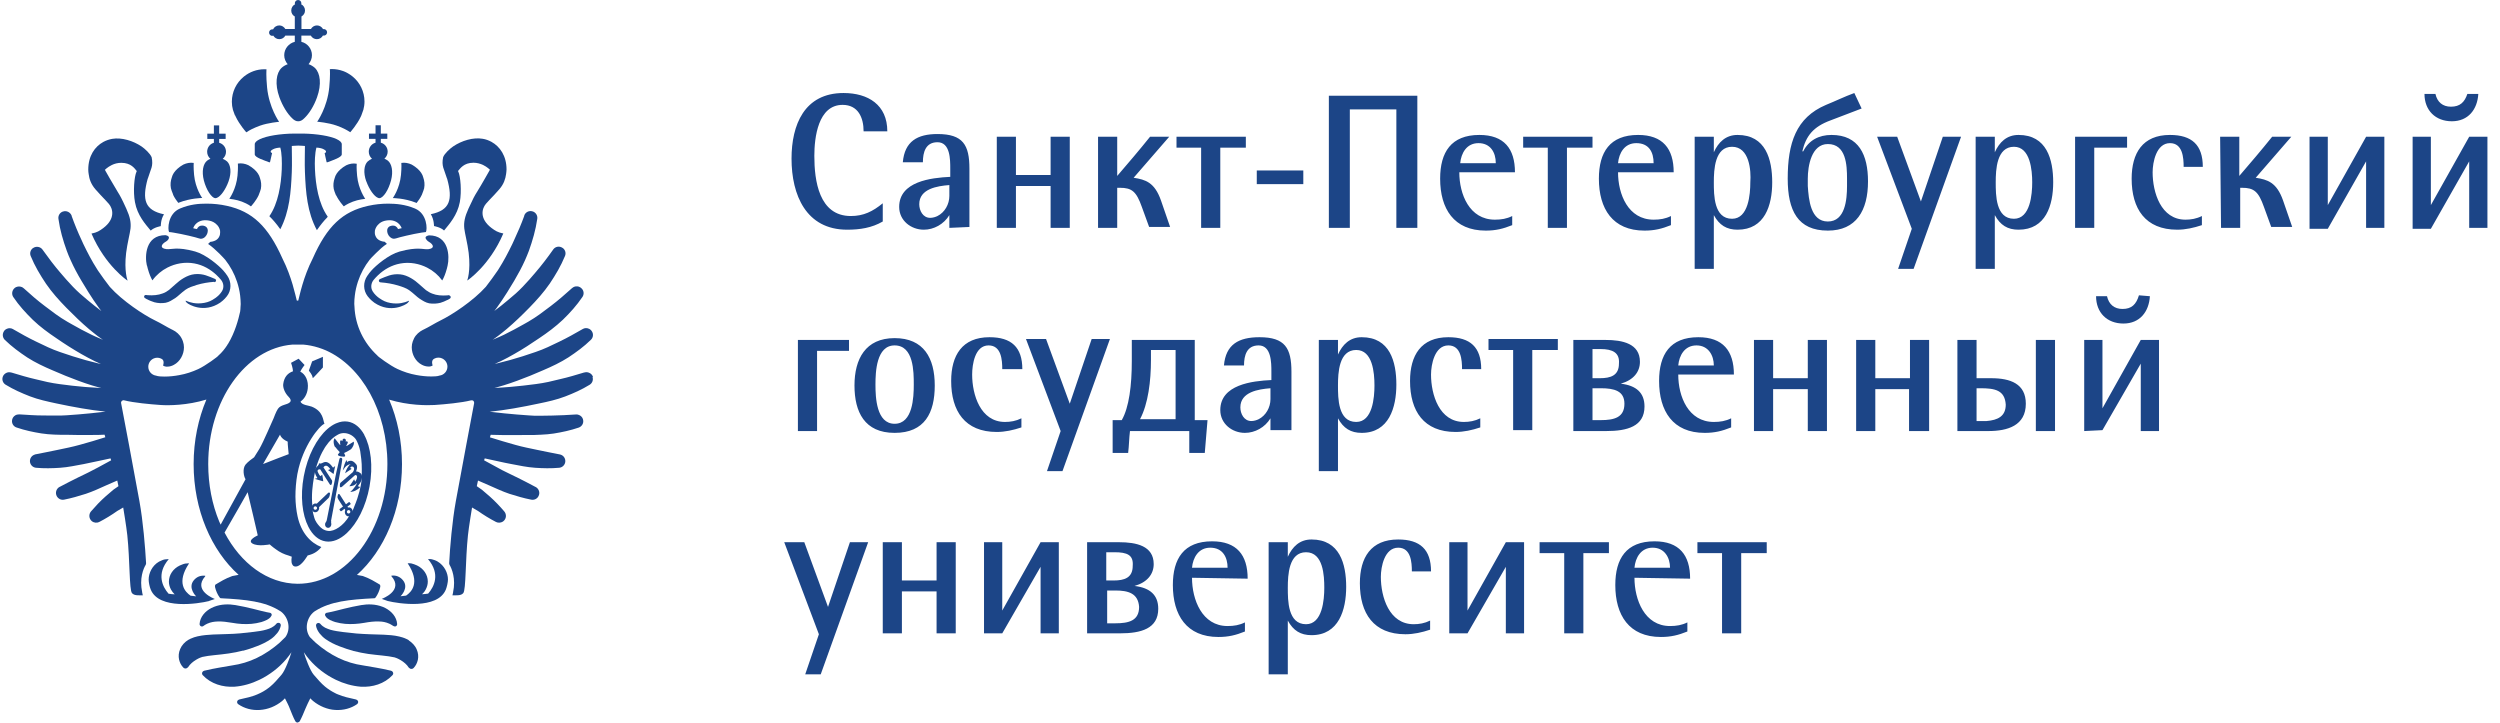 <?xml version="1.0" encoding="UTF-8"?> <svg xmlns="http://www.w3.org/2000/svg" width="173" height="50" viewBox="0 0 173 50" fill="none"><path d="M59.761 9.086C59.761 8.14 59.382 7.257 58.309 7.257C56.605 7.257 56.352 9.527 56.352 10.788C56.352 12.49 56.667 14.949 58.877 14.949C59.761 14.949 60.392 14.634 61.087 14.067V15.328C60.329 15.769 59.508 15.895 58.624 15.895C55.784 15.895 54.774 13.499 54.774 10.977C54.774 8.644 55.657 6.437 58.372 6.437C60.077 6.437 61.402 7.257 61.402 9.086H59.761ZM65.695 15.769V14.886C65.316 15.517 64.622 15.895 63.927 15.895C63.044 15.895 62.223 15.265 62.223 14.319C62.223 12.553 64.432 12.301 65.758 12.238V11.671C65.758 11.04 65.758 9.842 64.874 9.842C64.054 9.842 63.864 10.536 63.864 11.229H62.475C62.602 9.779 63.486 9.275 64.874 9.275C66.642 9.275 67.084 10.031 67.084 11.671V15.706L65.695 15.769ZM65.695 12.806C64.874 12.869 63.612 13.058 63.612 14.13C63.612 14.571 63.864 15.075 64.369 15.075C64.558 15.075 64.748 15.012 64.874 14.949C65.379 14.697 65.695 14.13 65.695 13.562V12.806ZM72.702 15.769V12.869H70.303V15.769H68.978V9.464H70.303V12.112H72.702V9.464H74.028V15.769H72.702ZM75.985 9.464H77.311V12.175C78.068 11.292 78.826 10.41 79.583 9.464H80.909L78.447 12.301C79.268 12.427 79.899 12.616 80.341 13.877L80.972 15.706H79.52L79.015 14.319C78.636 13.247 78.321 12.995 77.5 12.995H77.311V15.769H75.985V9.464ZM84.444 10.22V15.769H83.118V10.22H81.414V9.464H86.212V10.22H84.444ZM86.969 11.797H90.189V12.742H86.969V11.797ZM96.628 15.769V7.572H93.408V15.769H91.957V6.627H98.08V15.769H96.628ZM100.984 11.923C100.984 13.436 101.678 15.201 103.446 15.201C103.888 15.201 104.267 15.139 104.645 14.949V15.58C104.014 15.832 103.509 15.958 102.815 15.958C100.605 15.958 99.658 14.445 99.658 12.364C99.658 10.536 100.416 9.338 102.373 9.338C104.077 9.338 104.835 10.284 104.835 11.923H100.984ZM102.31 9.905C101.489 9.905 101.11 10.599 101.047 11.292H103.509C103.509 10.536 103.13 9.905 102.31 9.905ZM108.433 10.22V15.769H107.107V10.22H105.403V9.464H110.201V10.22H108.433ZM111.968 11.923C111.968 13.436 112.663 15.201 114.43 15.201C114.872 15.201 115.251 15.139 115.63 14.949V15.58C114.999 15.832 114.493 15.958 113.799 15.958C111.59 15.958 110.643 14.445 110.643 12.364C110.643 10.536 111.4 9.338 113.357 9.338C115.062 9.338 115.819 10.284 115.819 11.923H111.968ZM113.231 9.905C112.41 9.905 112.031 10.599 111.968 11.292H114.43C114.43 10.536 114.115 9.905 113.231 9.905ZM120.238 15.895C119.481 15.895 118.976 15.58 118.597 14.886V18.606H117.271V9.464H118.597V10.536C118.912 9.842 119.418 9.338 120.238 9.338C122.195 9.338 122.637 11.04 122.637 12.616C122.637 14.193 122.132 15.895 120.238 15.895ZM119.859 10.157C118.66 10.157 118.597 11.734 118.597 12.616C118.597 13.499 118.597 15.139 119.859 15.139C120.996 15.139 121.122 13.436 121.122 12.616C121.185 11.797 121.059 10.157 119.859 10.157ZM128.824 7.509L126.677 8.329C125.478 8.77 124.973 9.401 124.72 10.473H124.783C125.162 9.716 125.857 9.338 126.741 9.338C128.634 9.338 129.266 10.725 129.266 12.553C129.266 14.571 128.445 15.958 126.488 15.958C124.405 15.958 123.71 14.571 123.71 12.364C123.71 9.905 124.279 8.14 126.362 7.257C126.993 7.005 127.624 6.69 128.319 6.437L128.824 7.509ZM126.488 15.328C127.688 15.328 127.814 13.814 127.814 12.869V12.364C127.814 11.418 127.751 9.968 126.488 9.968C125.352 9.968 125.099 11.482 125.099 12.364V12.869C125.162 13.814 125.289 15.328 126.488 15.328ZM132.422 18.606H131.349L132.296 15.832L129.897 9.464H131.286L132.927 13.941L134.442 9.464H135.705L132.422 18.606ZM139.682 15.895C138.924 15.895 138.419 15.58 138.041 14.886V18.606H136.715V9.464H138.041V10.536C138.356 9.842 138.861 9.338 139.682 9.338C141.639 9.338 142.081 11.04 142.081 12.616C142.081 14.193 141.576 15.895 139.682 15.895ZM139.366 10.157C138.167 10.157 138.104 11.734 138.104 12.616C138.104 13.499 138.104 15.139 139.366 15.139C140.503 15.139 140.629 13.436 140.629 12.616C140.629 11.797 140.503 10.157 139.366 10.157ZM147.194 9.464V10.22H144.922V15.769H143.596V9.464H147.194ZM151.108 11.545C151.108 10.914 151.045 9.905 150.161 9.905C149.214 9.905 148.962 11.229 148.962 11.923C148.962 13.31 149.53 15.201 151.235 15.201C151.613 15.201 151.992 15.139 152.371 14.949V15.58C151.803 15.769 151.235 15.895 150.666 15.895C148.457 15.895 147.51 14.445 147.51 12.364C147.51 10.599 148.267 9.338 150.161 9.338C151.676 9.338 152.434 10.031 152.434 11.545H151.108ZM153.633 9.464H154.959V12.175C155.717 11.292 156.474 10.41 157.232 9.464H158.557L156.095 12.301C156.916 12.427 157.547 12.616 157.989 13.877L158.621 15.706H157.169L156.664 14.319C156.285 13.247 155.969 12.995 155.148 12.995H155.022V15.769H153.696L153.633 9.464ZM159.82 15.769V9.464H161.083V14.193L163.734 9.464H164.997V15.769H163.734V11.166L161.083 15.832H159.82M166.954 9.464H168.216V14.193L170.868 9.464H172.13V15.769H170.868V11.166L168.216 15.832H166.954V9.464ZM171.499 6.5C171.436 7.572 170.804 8.392 169.668 8.392C168.532 8.392 167.774 7.635 167.774 6.5H168.532C168.658 7.068 169.037 7.383 169.605 7.383C170.236 7.383 170.552 7.068 170.741 6.5H171.499ZM58.751 23.524V24.281H56.541V29.829H55.215V23.524H58.751ZM61.907 29.955C59.824 29.955 59.13 28.505 59.13 26.677C59.13 24.848 59.887 23.398 61.907 23.398C63.927 23.398 64.685 24.785 64.685 26.677C64.685 28.568 63.991 29.955 61.907 29.955ZM61.907 23.902C60.645 23.902 60.582 25.731 60.582 26.614C60.582 27.496 60.645 29.325 61.907 29.325C63.17 29.325 63.233 27.496 63.233 26.614C63.233 25.731 63.233 23.902 61.907 23.902ZM69.356 25.542C69.356 24.911 69.293 23.902 68.409 23.902C67.463 23.902 67.273 25.227 67.273 25.92C67.273 27.307 67.841 29.199 69.546 29.199C69.925 29.199 70.303 29.136 70.682 28.947V29.577C70.114 29.766 69.546 29.892 68.978 29.892C66.768 29.892 65.821 28.442 65.821 26.362C65.821 24.596 66.579 23.335 68.473 23.335C69.988 23.335 70.745 24.029 70.745 25.542H69.356ZM73.523 32.604H72.45L73.397 29.829L70.998 23.461H72.387L74.028 27.938L75.543 23.461H76.806L73.523 32.604ZM78.194 29.829C78.131 30.334 78.131 30.838 78.068 31.343H76.995V29.073H77.626C78.131 28.19 78.321 26.677 78.321 24.974V23.524H82.677V29.073H83.56L83.371 31.343H82.298V29.829H78.194ZM79.646 24.218V24.911C79.646 26.362 79.457 27.938 78.889 29.01H81.351V24.218H79.646ZM87.916 29.829V28.947C87.537 29.577 86.843 29.955 86.149 29.955C85.265 29.955 84.444 29.325 84.444 28.379C84.444 26.614 86.654 26.362 87.98 26.299V25.731C87.98 25.101 87.98 23.902 87.096 23.902C86.275 23.902 86.086 24.596 86.086 25.29H84.697C84.823 23.84 85.707 23.335 87.159 23.335C88.926 23.335 89.368 24.092 89.368 25.731V29.766H87.916V29.829ZM87.916 26.866C87.096 26.929 85.833 27.118 85.833 28.19C85.833 28.631 86.086 29.136 86.591 29.136C86.78 29.136 86.969 29.073 87.096 29.01C87.601 28.757 87.916 28.19 87.916 27.623V26.866ZM94.229 29.955C93.472 29.955 92.967 29.64 92.588 28.947V32.604H91.262V23.524H92.588V24.533C92.903 23.84 93.408 23.335 94.229 23.335C96.186 23.335 96.628 25.038 96.628 26.614C96.628 28.19 96.123 29.955 94.229 29.955ZM93.85 24.218C92.651 24.218 92.588 25.794 92.588 26.677C92.588 27.559 92.588 29.199 93.85 29.199C94.987 29.199 95.113 27.496 95.113 26.677C95.113 25.794 94.987 24.218 93.85 24.218ZM101.173 25.542C101.173 24.911 101.11 23.902 100.226 23.902C99.279 23.902 99.027 25.227 99.027 25.92C99.027 27.307 99.595 29.199 101.3 29.199C101.678 29.199 102.057 29.136 102.436 28.947V29.577C101.868 29.766 101.3 29.892 100.731 29.892C98.522 29.892 97.575 28.442 97.575 26.362C97.575 24.596 98.332 23.335 100.226 23.335C101.741 23.335 102.499 24.029 102.499 25.542H101.173ZM106.034 24.218V29.766H104.709V24.218H103.004V23.461H107.802V24.218H106.034ZM111.148 29.829H108.875V23.524H111.085C112.284 23.524 113.483 23.776 113.483 25.038C113.483 25.731 113.042 26.299 112.158 26.551C113.231 26.677 113.799 27.181 113.799 28.127C113.799 29.514 112.6 29.829 111.148 29.829ZM110.769 24.155H110.201V26.172H110.706C111.463 26.172 112.031 25.983 112.031 25.163C112.095 24.407 111.59 24.155 110.769 24.155ZM110.769 26.866H110.201V29.073H110.769C111.716 29.073 112.41 28.884 112.41 27.938C112.41 27.055 111.716 26.866 110.769 26.866ZM116.135 25.92C116.135 27.433 116.829 29.199 118.597 29.199C119.039 29.199 119.418 29.136 119.796 28.947V29.577C119.165 29.829 118.66 29.955 117.966 29.955C115.756 29.955 114.809 28.442 114.809 26.362C114.809 24.533 115.567 23.335 117.524 23.335C119.228 23.335 119.986 24.281 119.986 25.92H116.135ZM117.397 23.902C116.577 23.902 116.198 24.596 116.135 25.29H118.597C118.597 24.596 118.218 23.902 117.397 23.902ZM125.099 29.829V26.929H122.7V29.829H121.374V23.524H122.7V26.172H125.099V23.524H126.425V29.829H125.099ZM132.106 29.829V26.929H129.771V29.829H128.445V23.524H129.771V26.172H132.17V23.524H133.495V29.829H132.106ZM136.778 23.524V26.172H137.788C139.114 26.172 140.187 26.551 140.187 27.938C140.187 29.451 138.924 29.829 137.599 29.829H135.452V23.524H136.778ZM137.031 26.866H136.778V29.136H137.472C138.23 29.073 138.798 28.82 138.798 28.001C138.735 26.992 138.041 26.866 137.031 26.866ZM140.881 23.524H142.207V29.829H140.881V23.524ZM144.227 29.829V23.524H145.49V28.253L148.141 23.524H149.404V29.829H148.141V25.163L145.49 29.766L144.227 29.829ZM148.773 20.498C148.709 21.57 148.078 22.389 146.942 22.389C145.805 22.389 145.048 21.633 145.048 20.498H145.805C145.932 21.065 146.311 21.38 146.879 21.38C147.51 21.38 147.826 21.065 148.015 20.435L148.773 20.498ZM56.794 46.664H55.721L56.667 43.89L54.269 37.521H55.657L57.299 41.998L58.814 37.521H60.077L56.794 46.664ZM64.811 43.827V40.926H62.412V43.827H61.087V37.521H62.412V40.17H64.811V37.521H66.137V43.827H64.811ZM68.094 43.827V37.521H69.356V42.25L72.008 37.521H73.27V43.827H72.008V39.224L69.356 43.827H68.094ZM77.5 43.827H75.228V37.521H77.437C78.636 37.521 79.836 37.774 79.836 39.035C79.836 39.728 79.394 40.296 78.51 40.548C79.583 40.674 80.151 41.178 80.151 42.124C80.151 43.511 78.952 43.827 77.5 43.827ZM77.121 38.215H76.553V40.17H77.058C77.816 40.17 78.384 39.981 78.384 39.161C78.447 38.404 78.005 38.215 77.121 38.215ZM77.184 40.863H76.616V43.133H77.184C78.131 43.133 78.826 42.944 78.826 41.998C78.763 41.052 78.068 40.863 77.184 40.863ZM82.487 39.981C82.487 41.494 83.181 43.322 84.949 43.322C85.391 43.322 85.77 43.259 86.149 43.07V43.7C85.517 43.953 85.012 44.079 84.318 44.079C82.109 44.079 81.162 42.566 81.162 40.485C81.162 38.657 81.919 37.459 83.876 37.459C85.581 37.459 86.338 38.404 86.338 40.044L82.487 39.981ZM83.75 37.9C82.929 37.9 82.55 38.593 82.487 39.287H84.949C84.949 38.593 84.634 37.9 83.75 37.9ZM90.757 43.953C89.999 43.953 89.495 43.637 89.116 42.944V46.664H87.79V37.521H89.116V38.53C89.431 37.837 89.936 37.332 90.757 37.332C92.714 37.332 93.156 39.035 93.156 40.611C93.156 42.187 92.651 43.953 90.757 43.953ZM90.378 38.215C89.179 38.215 89.116 39.791 89.116 40.674C89.116 41.557 89.116 43.196 90.378 43.196C91.515 43.196 91.641 41.494 91.641 40.674C91.641 39.854 91.578 38.215 90.378 38.215ZM97.701 39.539C97.701 38.909 97.638 37.9 96.754 37.9C95.807 37.9 95.555 39.224 95.555 39.917C95.555 41.304 96.123 43.196 97.827 43.196C98.206 43.196 98.585 43.133 98.964 42.944V43.574C98.396 43.764 97.828 43.89 97.259 43.89C95.05 43.89 94.103 42.44 94.103 40.359C94.103 38.593 94.861 37.332 96.754 37.332C98.269 37.332 99.027 38.026 99.027 39.539H97.701ZM100.289 43.827V37.521H101.552V42.25L104.204 37.521H105.466V43.827H104.204V39.224L101.552 43.827H100.289ZM109.569 38.278V43.827H108.244V38.278H106.539V37.521H111.337V38.278H109.569ZM113.105 39.981C113.105 41.494 113.799 43.322 115.567 43.322C116.009 43.322 116.387 43.259 116.766 43.07V43.7C116.135 43.953 115.63 44.079 114.936 44.079C112.726 44.079 111.779 42.566 111.779 40.485C111.779 38.657 112.537 37.459 114.493 37.459C116.198 37.459 116.956 38.404 116.956 40.044L113.105 39.981ZM114.367 37.9C113.547 37.9 113.168 38.593 113.105 39.287H115.567C115.567 38.593 115.188 37.9 114.367 37.9ZM120.491 38.278V43.827H119.165V38.278H117.461V37.521H122.258V38.278H120.491Z" fill="#1C4587"></path><path d="M16.272 7.982C16.284 8.02 16.303 8.052 16.316 8.083C16.575 8.632 17.042 9.155 17.042 9.155C17.042 9.155 17.042 9.155 17.048 9.155C17.048 9.155 17.118 9.105 17.25 9.029C17.294 9.004 17.351 8.972 17.414 8.941C17.566 8.865 17.755 8.783 17.995 8.695C18.563 8.493 19.314 8.43 19.314 8.43C19.314 8.43 18.614 7.453 18.481 6.04C18.405 5.24 18.437 4.823 18.443 4.798C18.393 4.798 18.349 4.792 18.298 4.792C17.762 4.792 17.276 4.981 16.89 5.29C16.878 5.296 16.871 5.303 16.859 5.315C16.36 5.725 16.044 6.349 16.044 7.043C16.044 7.238 16.07 7.421 16.12 7.604C16.158 7.717 16.209 7.862 16.259 7.989L16.272 7.982Z" fill="#1C4587"></path><path d="M29.812 14.823C30.04 15.189 30.033 15.643 30.033 15.643C30.033 15.643 30.5 15.725 30.728 15.952C30.728 15.952 30.766 15.914 30.766 15.908C31.075 15.523 31.649 14.899 31.82 13.985C31.953 13.241 31.87 12.2 31.713 11.872C31.713 11.86 31.7 11.841 31.694 11.835C31.845 11.664 32.091 11.261 32.767 11.261C33.019 11.261 33.24 11.33 33.423 11.412C33.72 11.557 33.903 11.746 33.903 11.746C33.903 11.746 33.316 12.793 33.007 13.285C32.849 13.537 32.735 13.739 32.42 14.432C32.155 15.012 32.085 15.397 32.129 15.813C32.167 16.16 32.35 16.828 32.432 17.497C32.584 18.783 32.331 19.407 32.331 19.407C32.331 19.407 32.338 19.407 32.344 19.394V19.407C32.344 19.407 33.872 18.398 34.831 16.154C34.831 16.154 34.825 16.154 34.819 16.154C34.642 16.122 34.497 16.072 34.37 16.009C34.244 15.945 34.13 15.864 34.011 15.775C33.158 15.126 33.348 14.432 33.626 14.104C33.708 14.01 33.783 13.921 33.872 13.833C34.086 13.606 34.32 13.373 34.56 13.089C34.869 12.73 34.976 12.37 35.02 12.055C35.033 11.948 35.052 11.835 35.052 11.727C35.052 10.782 34.591 10.139 34.011 9.817C33.815 9.71 33.606 9.634 33.398 9.603C32.742 9.489 31.946 9.735 31.359 10.132C31.138 10.284 30.766 10.618 30.665 10.876C30.538 11.513 30.728 11.677 30.924 12.333C30.924 12.345 30.936 12.358 30.942 12.37C31.346 13.833 31.138 14.546 29.812 14.823Z" fill="#1C4587"></path><path d="M23.266 13.518C23.437 13.884 23.752 14.237 23.752 14.237L23.796 14.281C23.796 14.281 23.967 14.13 24.421 13.953C24.794 13.808 25.274 13.758 25.274 13.758C25.274 13.758 24.8 13.102 24.712 12.162C24.661 11.614 24.68 11.33 24.686 11.33C24.686 11.33 24.68 11.33 24.674 11.33C24.434 11.286 24.188 11.33 23.96 11.437C23.803 11.526 23.664 11.62 23.55 11.727C23.348 11.91 23.209 12.112 23.159 12.326C23.077 12.56 23.045 12.812 23.096 13.077C23.096 13.102 23.184 13.373 23.253 13.524L23.266 13.518Z" fill="#1C4587"></path><path d="M25.349 12.547C25.552 13.115 25.893 13.588 26.151 13.688C26.189 13.707 26.227 13.714 26.265 13.714C26.537 13.682 26.89 13.14 27.061 12.478C27.224 11.86 27.111 11.336 26.84 11.116C26.776 11.072 26.707 11.028 26.637 10.996C26.625 10.996 26.612 10.99 26.599 10.983C26.732 10.864 26.827 10.693 26.827 10.498C26.827 10.195 26.631 9.949 26.353 9.874V9.609H26.802V9.243H26.353V8.669H25.987V9.243H25.533V9.609H25.987V9.874C25.716 9.949 25.52 10.195 25.52 10.498C25.52 10.687 25.602 10.864 25.741 10.983C25.634 11.034 25.533 11.097 25.444 11.173C25.192 11.412 25.129 11.942 25.343 12.547H25.349Z" fill="#1C4587"></path><path d="M27.186 13.707C27.186 13.707 27.988 13.707 28.79 14.029C28.802 14.029 28.815 14.041 28.828 14.048C28.935 13.909 29.093 13.695 29.194 13.474C29.263 13.323 29.345 13.052 29.352 13.026C29.402 12.761 29.371 12.509 29.288 12.276C29.238 12.062 29.099 11.86 28.897 11.677C28.783 11.576 28.645 11.475 28.487 11.387C28.259 11.28 28.013 11.236 27.773 11.274C27.773 11.274 27.799 11.563 27.748 12.106C27.66 13.052 27.186 13.701 27.186 13.701C27.186 13.701 27.193 13.701 27.199 13.701L27.186 13.707Z" fill="#1C4587"></path><path d="M21.966 8.424C21.966 8.424 22.717 8.487 23.285 8.688C23.525 8.77 23.721 8.859 23.866 8.934C23.929 8.966 23.979 8.997 24.03 9.023C24.169 9.098 24.232 9.149 24.232 9.149H24.238C24.238 9.149 24.712 8.619 24.964 8.077C24.977 8.045 24.996 8.014 25.009 7.976C25.059 7.85 25.11 7.705 25.147 7.591C25.192 7.415 25.223 7.226 25.223 7.03C25.223 6.337 24.907 5.712 24.409 5.303C24.402 5.296 24.39 5.29 24.377 5.277C23.992 4.968 23.5 4.779 22.969 4.779C22.919 4.779 22.875 4.779 22.824 4.786C22.831 4.811 22.862 5.227 22.786 6.028C22.654 7.44 21.953 8.417 21.953 8.417L21.966 8.424Z" fill="#1C4587"></path><path d="M22.465 10.592C22.465 10.592 22.553 11.034 22.604 11.229H22.66C22.995 11.097 23.651 10.895 23.651 10.681V9.981C23.651 9.855 23.525 9.735 23.298 9.628C22.837 9.413 21.966 9.262 20.975 9.243H20.4C19.378 9.249 18.462 9.407 17.989 9.628C17.762 9.735 17.629 9.855 17.629 9.981V10.681C17.629 10.901 18.292 11.097 18.626 11.229H18.683C18.734 11.034 18.828 10.592 18.828 10.592C18.828 10.592 18.759 10.561 18.74 10.536C18.702 10.447 18.772 10.397 18.898 10.328C19.024 10.258 19.226 10.22 19.397 10.214C19.504 10.599 19.517 11.204 19.498 11.721C19.453 12.761 19.258 14.073 18.639 14.962C18.873 15.189 19.131 15.485 19.397 15.864C20.034 14.634 20.135 13.291 20.192 11.91C20.217 11.299 20.192 10.586 20.192 10.101C20.249 10.101 20.451 10.075 20.646 10.075C20.842 10.075 21.038 10.101 21.101 10.101C21.101 10.586 21.076 11.299 21.101 11.91C21.158 13.316 21.259 14.684 21.928 15.927C22.174 15.573 22.408 15.283 22.635 15.056C22.654 15.037 22.667 15.012 22.679 14.993C22.042 14.104 21.84 12.774 21.795 11.721C21.77 11.204 21.789 10.599 21.896 10.214C22.067 10.22 22.275 10.258 22.395 10.328C22.521 10.397 22.591 10.447 22.553 10.536C22.541 10.567 22.465 10.592 22.465 10.592Z" fill="#1C4587"></path><path d="M31.101 20.428C31.101 20.428 31.101 20.428 31.094 20.428C31.082 20.428 31.075 20.428 31.063 20.428H31.044C31.006 20.428 30.974 20.435 30.936 20.441C30.57 20.466 30.217 20.441 29.92 20.321C29.756 20.265 29.611 20.17 29.472 20.075C29.44 20.05 29.068 19.722 28.998 19.659C28.727 19.407 28.216 19.035 27.692 18.985C27.098 18.928 26.719 19.142 26.29 19.312C26.252 19.331 26.221 19.369 26.214 19.413C26.214 19.464 26.24 19.508 26.284 19.527C26.297 19.533 26.315 19.539 26.334 19.539C26.757 19.571 27.161 19.64 27.54 19.754C27.824 19.842 28.102 19.93 28.323 20.088C28.613 20.296 28.866 20.561 29.036 20.668C29.251 20.807 29.447 20.939 29.699 20.99C29.964 21.034 30.236 21.015 30.488 20.952C30.501 20.952 30.513 20.946 30.52 20.939C30.589 20.92 30.652 20.895 30.715 20.87C30.804 20.832 30.892 20.794 30.974 20.75C30.974 20.75 30.98 20.75 30.987 20.75C31.037 20.718 31.094 20.693 31.145 20.655C31.176 20.63 31.195 20.592 31.189 20.555C31.189 20.504 31.145 20.46 31.094 20.454L31.101 20.428Z" fill="#1C4587"></path><path d="M29.465 16.5C29.491 16.582 29.579 16.677 29.68 16.734C29.996 16.917 30.11 17.188 29.636 17.244C29.289 17.282 28.929 17.055 27.648 17.408C26.896 17.616 26.012 18.373 25.703 18.72C25.608 18.827 25.507 18.953 25.419 19.086C25.122 19.514 25.122 20.088 25.444 20.504C25.634 20.75 25.848 20.908 25.911 20.952C27.035 21.715 28.089 21.084 28.209 20.964C28.304 20.87 28.31 20.838 28.291 20.813C28.291 20.813 28.291 20.813 28.285 20.813C28.285 20.813 27.925 21.002 27.426 21.002C27.142 21.002 26.852 20.952 26.612 20.845C26.435 20.763 26.031 20.548 25.791 20.164C25.634 19.918 25.672 19.596 25.855 19.369C26.044 19.142 26.271 18.928 26.486 18.77C26.966 18.417 27.521 18.203 28.165 18.19C28.178 18.19 28.197 18.19 28.209 18.19C28.531 18.19 28.84 18.247 29.131 18.342C29.276 18.392 29.421 18.449 29.554 18.518C29.964 18.726 30.324 19.029 30.596 19.401C30.596 19.401 30.596 19.401 30.602 19.407C30.709 19.231 30.823 18.959 30.924 18.587C30.943 18.524 30.962 18.455 30.974 18.379C31.119 17.749 31.075 16.286 29.687 16.286C29.661 16.286 29.636 16.299 29.611 16.305C29.465 16.343 29.428 16.425 29.453 16.507L29.465 16.5Z" fill="#1C4587"></path><path d="M6.6 13.096C6.846 13.38 7.074 13.613 7.288 13.84C7.37 13.928 7.453 14.023 7.535 14.111C7.812 14.439 8.002 15.132 7.149 15.782C7.03 15.87 6.916 15.952 6.79 16.015C6.663 16.078 6.518 16.128 6.341 16.16C6.341 16.16 6.335 16.16 6.329 16.16C7.295 18.405 8.816 19.413 8.816 19.413V19.401C8.822 19.401 8.829 19.413 8.829 19.413C8.829 19.413 8.576 18.783 8.728 17.503C8.81 16.835 8.993 16.166 9.031 15.82C9.075 15.403 9.005 15.019 8.74 14.439C8.425 13.745 8.311 13.543 8.153 13.291C7.844 12.793 7.257 11.753 7.257 11.753C7.257 11.753 7.44 11.564 7.737 11.419C7.92 11.33 8.141 11.267 8.393 11.267C9.075 11.267 9.321 11.665 9.466 11.841C9.466 11.854 9.454 11.866 9.447 11.879C9.29 12.213 9.201 13.253 9.34 13.991C9.504 14.905 10.079 15.53 10.394 15.914C10.394 15.92 10.432 15.958 10.432 15.958C10.659 15.731 11.12 15.649 11.127 15.649C11.127 15.649 11.114 15.195 11.348 14.83C10.028 14.552 9.82 13.84 10.218 12.377C10.218 12.364 10.23 12.352 10.236 12.339C10.432 11.683 10.622 11.52 10.495 10.883C10.394 10.63 10.022 10.29 9.801 10.139C9.214 9.741 8.418 9.496 7.762 9.609C7.554 9.647 7.345 9.716 7.149 9.823C6.562 10.145 6.108 10.788 6.108 11.734C6.108 11.847 6.12 11.954 6.139 12.062C6.177 12.377 6.291 12.736 6.6 13.096Z" fill="#1C4587"></path><path d="M15.886 13.758C15.886 13.758 16.366 13.808 16.739 13.953C17.193 14.13 17.364 14.281 17.364 14.281L17.408 14.237C17.408 14.237 17.724 13.884 17.894 13.518C17.963 13.367 18.046 13.096 18.052 13.07C18.102 12.806 18.071 12.553 17.989 12.32C17.938 12.106 17.799 11.904 17.597 11.721C17.484 11.62 17.345 11.519 17.187 11.431C16.96 11.324 16.713 11.28 16.474 11.318C16.474 11.318 16.467 11.318 16.461 11.318C16.461 11.318 16.486 11.608 16.436 12.15C16.347 13.096 15.874 13.745 15.874 13.745L15.886 13.758Z" fill="#1C4587"></path><path d="M14.902 13.713C14.94 13.713 14.977 13.701 15.015 13.688C15.274 13.587 15.615 13.115 15.817 12.547C16.032 11.942 15.969 11.412 15.716 11.173C15.628 11.097 15.527 11.034 15.413 10.99C15.552 10.87 15.64 10.7 15.64 10.504C15.64 10.202 15.445 9.956 15.167 9.88V9.615H15.615V9.25H15.167V8.676H14.801V9.25H14.346V9.615H14.801V9.88C14.529 9.956 14.334 10.202 14.334 10.504C14.334 10.7 14.422 10.87 14.561 10.99C14.548 10.99 14.536 10.996 14.529 11.002C14.46 11.034 14.39 11.072 14.327 11.122C14.056 11.343 13.948 11.86 14.106 12.484C14.277 13.146 14.637 13.688 14.902 13.72V13.713Z" fill="#1C4587"></path><path d="M11.973 13.468C12.073 13.688 12.231 13.903 12.339 14.041C12.351 14.035 12.364 14.029 12.377 14.023C13.178 13.707 13.98 13.701 13.98 13.701H13.993C13.993 13.701 13.519 13.045 13.431 12.106C13.38 11.557 13.405 11.274 13.405 11.274C13.166 11.236 12.919 11.28 12.692 11.387C12.534 11.475 12.396 11.57 12.282 11.677C12.08 11.86 11.941 12.062 11.89 12.276C11.808 12.509 11.777 12.761 11.827 13.026C11.827 13.052 11.916 13.323 11.985 13.474L11.973 13.468Z" fill="#1C4587"></path><path d="M14.832 19.527C14.832 19.527 14.864 19.52 14.883 19.514C14.927 19.495 14.952 19.451 14.952 19.401C14.952 19.357 14.921 19.319 14.876 19.3C14.447 19.13 14.068 18.915 13.475 18.972C12.945 19.023 12.44 19.394 12.168 19.647C12.099 19.71 11.726 20.038 11.695 20.063C11.556 20.164 11.411 20.258 11.246 20.309C10.95 20.422 10.596 20.454 10.23 20.428C10.199 20.428 10.161 20.422 10.123 20.416H10.104C10.104 20.416 10.085 20.416 10.072 20.416C10.072 20.416 10.072 20.416 10.066 20.416C10.015 20.422 9.978 20.466 9.971 20.517C9.971 20.555 9.984 20.599 10.015 20.618C10.066 20.655 10.117 20.681 10.173 20.712C10.173 20.712 10.18 20.712 10.186 20.712C10.268 20.756 10.35 20.8 10.445 20.832C10.508 20.857 10.577 20.882 10.64 20.901C10.653 20.901 10.666 20.908 10.672 20.914C10.931 20.983 11.202 20.996 11.461 20.952C11.714 20.901 11.903 20.769 12.124 20.63C12.294 20.523 12.547 20.258 12.837 20.05C13.058 19.892 13.342 19.804 13.62 19.716C13.999 19.602 14.403 19.533 14.826 19.502L14.832 19.527Z" fill="#1C4587"></path><path d="M10.173 18.373C10.192 18.449 10.205 18.512 10.224 18.581C10.325 18.959 10.445 19.224 10.546 19.401C10.546 19.401 10.546 19.401 10.552 19.394C10.824 19.022 11.183 18.72 11.594 18.512C11.733 18.442 11.871 18.386 12.017 18.335C12.307 18.241 12.616 18.184 12.938 18.184C12.951 18.184 12.97 18.184 12.983 18.184C13.627 18.196 14.182 18.411 14.662 18.764C14.876 18.922 15.104 19.136 15.293 19.363C15.482 19.59 15.514 19.911 15.356 20.157C15.116 20.542 14.712 20.756 14.536 20.838C14.296 20.945 14.005 20.996 13.721 20.996C13.223 20.996 12.869 20.807 12.863 20.807C12.863 20.807 12.863 20.807 12.856 20.807C12.837 20.832 12.844 20.87 12.938 20.958C13.052 21.072 14.106 21.702 15.236 20.945C15.299 20.901 15.514 20.744 15.703 20.498C16.025 20.088 16.025 19.508 15.729 19.079C15.64 18.947 15.539 18.821 15.445 18.713C15.135 18.367 14.251 17.61 13.5 17.402C12.219 17.049 11.859 17.282 11.512 17.238C11.038 17.181 11.152 16.91 11.467 16.727C11.569 16.671 11.657 16.582 11.682 16.494C11.707 16.412 11.676 16.33 11.524 16.292C11.499 16.292 11.474 16.273 11.448 16.273C10.06 16.273 10.015 17.736 10.161 18.367L10.173 18.373Z" fill="#1C4587"></path><path d="M27.104 39.81V39.823C27.104 39.823 27.111 39.823 27.117 39.823C27.117 39.823 27.117 39.81 27.104 39.81Z" fill="#1C4587"></path><path d="M21.372 25.643C21.417 25.737 21.6 25.882 21.644 26.166C21.644 26.198 22.345 25.428 22.345 25.428V24.691L21.6 25.006L21.372 25.649V25.643Z" fill="#1C4587"></path><path d="M16.827 45.031C17.162 44.943 17.471 44.836 17.799 44.709C17.963 44.646 18.121 44.577 18.285 44.495C18.449 44.413 18.607 44.319 18.765 44.211C18.916 44.104 19.062 43.965 19.182 43.814C19.245 43.738 19.295 43.656 19.34 43.562C19.358 43.518 19.384 43.467 19.396 43.423L19.428 43.303C19.447 43.209 19.396 43.121 19.308 43.102C19.276 43.095 19.238 43.102 19.207 43.108C19.175 43.114 19.15 43.133 19.131 43.158C19.03 43.278 18.923 43.36 18.803 43.423C18.689 43.486 18.563 43.53 18.43 43.568C18.159 43.65 17.862 43.688 17.553 43.726C17.25 43.764 16.922 43.795 16.625 43.827C16.322 43.852 16.019 43.871 15.71 43.877L14.75 43.908C14.415 43.928 14.068 43.947 13.671 44.035C13.519 44.072 13.355 44.117 13.184 44.199C13.128 44.224 13.071 44.255 13.014 44.287C12.793 44.426 12.578 44.646 12.471 44.905C12.357 45.163 12.345 45.416 12.389 45.63C12.44 45.851 12.528 46.033 12.686 46.197C12.749 46.26 12.844 46.279 12.919 46.242C12.944 46.229 13.014 46.172 13.014 46.172C13.292 45.724 13.885 45.485 13.999 45.46C14.479 45.346 15.16 45.321 15.823 45.22C16.158 45.169 16.499 45.107 16.833 45.018L16.827 45.031Z" fill="#1C4587"></path><path d="M13.81 43.184C13.81 43.272 13.873 43.347 13.961 43.354C13.999 43.354 14.031 43.347 14.062 43.329L14.113 43.291C14.188 43.24 14.264 43.196 14.346 43.158C14.586 43.051 14.82 43.013 15.06 43.007C15.382 42.994 15.71 43.039 16.089 43.102C16.499 43.177 16.953 43.209 17.402 43.171C17.629 43.152 17.856 43.108 18.09 43.045C18.203 43.007 18.323 42.969 18.443 42.906C18.443 42.906 18.443 42.906 18.45 42.906C18.557 42.843 18.715 42.767 18.791 42.597C18.822 42.534 18.791 42.452 18.727 42.421C18.715 42.421 18.709 42.414 18.696 42.408C18.696 42.408 18.241 42.326 18.058 42.269L17.484 42.124C17.086 42.03 16.714 41.941 16.291 41.872C15.842 41.796 15.306 41.796 14.813 41.992C14.75 42.017 14.687 42.042 14.63 42.074C14.207 42.288 13.841 42.685 13.81 43.184Z" fill="#1C4587"></path><path d="M14.46 41.588C14.46 41.588 14.744 41.487 14.87 41.45C14.87 41.45 13.311 40.882 14.201 39.88V39.842C14.049 39.823 13.898 39.842 13.765 39.892C13.627 39.949 13.507 40.037 13.405 40.163C12.982 40.687 13.563 41.261 13.576 41.267C13.488 41.261 13.279 41.229 13.191 41.223C12.812 40.964 12.187 40.327 13.084 38.984C13.058 38.984 13.039 38.984 13.014 38.984C12.882 38.984 12.755 39.003 12.635 39.054C12.566 39.079 12.496 39.104 12.433 39.136C11.991 39.35 11.688 39.766 11.688 40.252C11.688 40.447 11.745 40.636 11.834 40.8C11.897 40.92 11.985 41.027 12.086 41.128C12.017 41.128 11.733 41.103 11.663 41.084C11.253 40.611 10.798 39.728 11.676 38.694C11.65 38.694 11.632 38.694 11.606 38.694C11.474 38.694 11.348 38.713 11.228 38.764C11.146 38.795 11.076 38.827 11.007 38.864C10.521 39.142 10.287 39.672 10.287 40.107C10.287 40.302 10.356 40.624 10.432 40.8C11.007 42.206 13.727 41.778 14.46 41.595V41.588Z" fill="#1C4587"></path><path d="M28.285 44.3C28.228 44.262 28.172 44.236 28.115 44.211C27.944 44.129 27.78 44.085 27.628 44.047C27.231 43.953 26.884 43.94 26.549 43.921L25.589 43.89C25.28 43.877 24.971 43.864 24.674 43.839C24.377 43.808 24.049 43.776 23.746 43.738C23.443 43.7 23.14 43.656 22.869 43.581C22.736 43.536 22.61 43.492 22.496 43.436C22.376 43.373 22.269 43.291 22.168 43.171C22.149 43.146 22.124 43.133 22.092 43.12C22.061 43.108 22.029 43.102 21.991 43.114C21.903 43.133 21.852 43.228 21.871 43.316L21.903 43.442C21.915 43.486 21.941 43.536 21.959 43.581C22.004 43.669 22.054 43.751 22.117 43.833C22.237 43.984 22.382 44.123 22.534 44.23C22.692 44.337 22.849 44.432 23.014 44.514C23.172 44.596 23.336 44.665 23.5 44.728C23.828 44.854 24.131 44.955 24.472 45.05C24.813 45.138 25.148 45.201 25.482 45.252C26.145 45.346 26.827 45.378 27.306 45.491C27.42 45.516 28.014 45.756 28.291 46.204C28.291 46.204 28.361 46.26 28.386 46.273C28.462 46.305 28.556 46.292 28.619 46.229C28.777 46.065 28.866 45.876 28.916 45.661C28.961 45.447 28.948 45.188 28.834 44.936C28.727 44.678 28.506 44.457 28.291 44.319L28.285 44.3Z" fill="#1C4587"></path><path d="M22.837 42.906C22.837 42.906 22.837 42.906 22.843 42.906C22.963 42.969 23.083 43.007 23.197 43.045C23.43 43.108 23.657 43.152 23.885 43.171C24.333 43.209 24.794 43.171 25.198 43.102C25.577 43.032 25.905 42.994 26.227 43.007C26.46 43.007 26.7 43.051 26.94 43.158C27.016 43.196 27.092 43.234 27.174 43.291L27.224 43.322H27.231C27.231 43.322 27.294 43.354 27.332 43.354C27.42 43.354 27.489 43.272 27.483 43.184C27.451 42.685 27.085 42.294 26.662 42.074C26.599 42.042 26.543 42.011 26.479 41.992C25.981 41.796 25.45 41.796 25.002 41.872C24.579 41.941 24.207 42.03 23.809 42.124L23.235 42.269C23.052 42.32 22.597 42.408 22.597 42.408C22.584 42.408 22.578 42.408 22.565 42.421C22.502 42.452 22.471 42.528 22.502 42.597C22.578 42.767 22.736 42.849 22.843 42.906H22.837Z" fill="#1C4587"></path><path d="M30.286 38.858C30.217 38.82 30.141 38.782 30.065 38.757C29.945 38.707 29.819 38.682 29.686 38.688C29.661 38.688 29.642 38.688 29.617 38.688C30.494 39.722 30.04 40.605 29.629 41.078C29.56 41.096 29.276 41.115 29.206 41.122C29.307 41.027 29.396 40.92 29.459 40.794C29.547 40.63 29.604 40.441 29.604 40.245C29.604 39.76 29.301 39.344 28.859 39.129C28.796 39.098 28.727 39.072 28.657 39.047C28.537 38.997 28.411 38.972 28.279 38.978C28.253 38.978 28.234 38.978 28.209 38.978C29.105 40.321 28.481 40.958 28.102 41.216C28.013 41.222 27.805 41.254 27.717 41.261C27.729 41.248 28.316 40.68 27.887 40.157C27.786 40.031 27.666 39.943 27.527 39.886C27.388 39.829 27.237 39.817 27.092 39.836C27.092 39.836 27.092 39.842 27.085 39.836V39.873C27.975 40.876 26.416 41.443 26.416 41.443C26.543 41.487 26.808 41.582 26.826 41.588C27.559 41.771 30.28 42.2 30.854 40.794C30.924 40.617 30.999 40.296 30.999 40.1C30.999 39.665 30.759 39.136 30.28 38.858H30.286Z" fill="#1C4587"></path><path d="M25.217 30.1C24.933 29.583 24.542 29.249 24.062 29.174C23.803 29.136 23.544 29.174 23.285 29.287L23.235 29.306C23.039 29.394 22.85 29.52 22.667 29.678C21.922 30.328 21.284 31.532 21.019 32.969C20.767 34.344 20.912 35.617 21.341 36.456C21.625 37.017 22.035 37.389 22.534 37.465C23.026 37.541 23.538 37.32 23.999 36.891C24.712 36.229 25.318 35.056 25.571 33.669C25.829 32.251 25.665 30.933 25.204 30.094L25.217 30.1ZM21.821 32.547C22.105 31.462 22.553 30.863 22.553 30.863C22.806 30.491 23.096 30.22 23.386 30.075C23.62 29.943 23.917 29.93 24.213 30.063C24.365 30.132 24.497 30.239 24.598 30.365C24.617 30.397 24.63 30.416 24.649 30.441C24.668 30.479 24.687 30.517 24.706 30.554C24.807 30.756 24.876 30.971 24.927 31.216C24.927 31.248 24.939 31.273 24.939 31.305C25.047 32.055 25.04 32.162 25.034 32.944C25.034 32.988 25.015 33.284 25.009 33.329C24.971 33.625 24.857 34.243 24.51 35.069C24.409 35.391 24.169 35.687 24.175 35.693C23.771 36.38 23.14 36.79 22.705 36.74C22.383 36.702 22.2 36.519 22.092 36.399C21.789 36.059 21.764 35.87 21.72 35.718C21.619 35.397 21.631 35.233 21.619 35.062C21.537 34.218 21.631 33.593 21.726 33.026C21.739 32.95 21.776 32.761 21.802 32.635C21.802 32.635 21.808 32.591 21.821 32.553" fill="#1C4587"></path><path d="M21.877 32.528C21.884 32.496 21.89 32.465 21.896 32.446L21.877 32.528Z" fill="#1C4587"></path><path d="M41.037 26.09C40.999 25.964 40.911 25.863 40.803 25.813C40.696 25.756 40.57 25.737 40.444 25.775H40.425C39.888 25.939 39.32 26.109 38.764 26.235C38.486 26.305 38.209 26.368 37.938 26.431C37.66 26.488 37.388 26.538 37.092 26.576C36.511 26.652 35.93 26.721 35.343 26.771C34.97 26.803 34.585 26.828 34.213 26.847C34.263 26.834 34.32 26.822 34.377 26.803C34.541 26.759 34.699 26.715 34.857 26.664C35.172 26.563 35.482 26.462 35.785 26.349C36.397 26.128 36.99 25.882 37.578 25.624C38.171 25.372 38.79 25.081 39.339 24.728C39.888 24.363 40.412 23.984 40.892 23.512C41.043 23.366 41.081 23.133 40.968 22.944C40.917 22.856 40.848 22.793 40.766 22.755C40.627 22.686 40.463 22.686 40.324 22.768L40.305 22.78C39.793 23.076 39.251 23.379 38.714 23.638C38.171 23.902 37.647 24.161 37.066 24.356C36.485 24.558 35.898 24.747 35.311 24.911C35.021 24.993 34.724 25.069 34.434 25.138L34.238 25.182C34.383 25.119 34.529 25.056 34.667 24.987C34.989 24.829 35.292 24.666 35.589 24.495C36.189 24.155 36.757 23.783 37.312 23.404C37.887 23.02 38.455 22.597 38.954 22.124C39.453 21.639 39.907 21.135 40.305 20.548C40.425 20.372 40.412 20.132 40.261 19.974C40.216 19.924 40.166 19.886 40.109 19.861C39.945 19.779 39.736 19.804 39.591 19.937L39.572 19.949C39.111 20.365 38.619 20.794 38.12 21.172C37.615 21.557 37.123 21.935 36.574 22.251C36.473 22.314 36.365 22.364 36.264 22.427C35.804 22.686 35.343 22.938 34.876 23.165C34.787 23.209 34.693 23.247 34.604 23.291C34.434 23.366 34.263 23.442 34.093 23.512C34.124 23.493 34.156 23.467 34.188 23.448C34.389 23.31 34.579 23.159 34.762 23.013C34.863 22.931 34.964 22.85 35.065 22.768C35.614 22.301 36.126 21.809 36.612 21.311C36.612 21.305 36.624 21.298 36.631 21.292C37.148 20.762 37.634 20.22 38.045 19.621C38.449 19.016 38.815 18.404 39.099 17.711C39.181 17.515 39.118 17.282 38.935 17.156C38.935 17.156 38.935 17.156 38.929 17.156C38.72 17.005 38.423 17.055 38.278 17.27L38.266 17.288C37.893 17.818 37.477 18.367 37.041 18.871C36.908 19.022 36.782 19.174 36.65 19.325C36.34 19.672 36.025 20.012 35.684 20.315C35.513 20.466 35.337 20.611 35.166 20.756C34.85 21.021 34.535 21.279 34.207 21.519C34.257 21.456 34.308 21.387 34.358 21.324C34.623 20.958 34.876 20.58 35.109 20.208C35.273 19.949 35.431 19.684 35.589 19.42C35.86 18.959 36.113 18.493 36.328 18.014C36.422 17.799 36.517 17.578 36.599 17.358C36.858 16.633 37.066 15.92 37.18 15.138C37.211 14.924 37.085 14.71 36.877 14.634C36.877 14.634 36.877 14.634 36.87 14.634C36.631 14.546 36.359 14.672 36.277 14.918V14.943C36.075 15.498 35.835 16.065 35.577 16.614C35.538 16.702 35.501 16.79 35.456 16.879C35.166 17.478 34.863 18.058 34.509 18.613C34.49 18.644 34.472 18.682 34.446 18.713C34.181 19.104 33.904 19.476 33.619 19.848C32.748 20.819 31.277 21.79 30.482 22.175C30.097 22.364 29.699 22.622 29.301 22.812C29.301 22.812 29.289 22.818 29.282 22.818C29.017 22.951 28.784 23.152 28.651 23.417C28.619 23.486 28.588 23.556 28.563 23.625C28.518 23.751 28.493 23.89 28.493 24.029C28.493 24.539 28.771 25.025 29.188 25.239C29.327 25.315 29.478 25.359 29.642 25.365C29.668 25.365 29.693 25.365 29.718 25.365C29.863 25.353 29.939 25.29 29.939 25.29C29.939 25.29 29.825 24.993 29.996 24.855C30.021 24.836 30.053 24.823 30.084 24.804C30.16 24.766 30.248 24.747 30.343 24.747C30.431 24.747 30.513 24.766 30.583 24.798C30.804 24.892 30.962 25.113 30.962 25.372C30.962 25.687 30.722 25.952 30.419 25.989C30.28 26.046 30.015 26.052 29.844 26.052C29.491 26.052 29.15 26.015 28.815 25.952C28.354 25.87 27.919 25.725 27.509 25.535C27.01 25.309 26.101 24.64 26.113 24.602C25.173 23.732 24.579 22.534 24.529 21.21C24.529 21.147 24.516 21.09 24.516 21.027C24.516 20.838 24.529 20.63 24.554 20.447C24.592 20.119 24.668 19.798 24.769 19.489C24.952 18.934 25.23 18.417 25.583 17.969C25.615 17.925 25.779 17.749 25.987 17.547C26 17.534 26.012 17.522 26.025 17.509C26.025 17.509 26.025 17.509 26.031 17.503C26.259 17.276 26.536 17.024 26.776 16.872C26.757 16.86 26.732 16.841 26.707 16.816C26.675 16.784 26.644 16.753 26.631 16.734C26.202 16.689 26.044 16.488 25.974 16.311C25.974 16.311 25.974 16.299 25.974 16.292C25.974 16.28 25.962 16.261 25.956 16.248C25.93 16.185 25.937 15.99 25.943 15.958C25.974 15.8 26.069 15.643 26.151 15.561C26.189 15.517 26.233 15.479 26.271 15.447C26.404 15.347 26.549 15.29 26.707 15.264C26.745 15.258 26.782 15.252 26.827 15.246H26.839C27.243 15.201 27.635 15.378 27.799 15.788L27.547 15.851C27.464 15.674 27.325 15.599 27.168 15.611C27.117 15.611 27.06 15.63 26.997 15.649C26.959 15.662 26.928 15.681 26.902 15.706C26.644 15.927 26.871 16.481 27.231 16.519C27.288 16.519 27.344 16.519 27.407 16.494C27.407 16.494 27.407 16.494 27.414 16.494C27.572 16.431 28.569 16.191 29.169 16.097C29.282 16.078 29.384 16.065 29.465 16.059C29.465 16.059 29.465 16.059 29.472 16.059C29.573 15.889 29.579 14.785 28.708 14.426C28.02 14.142 27.42 14.098 26.877 14.092C26.385 14.092 25.943 14.142 25.482 14.243C23.708 14.634 22.629 15.655 21.644 17.881C20.975 19.193 20.735 20.454 20.64 20.8C20.64 20.8 20.602 20.8 20.539 20.8C20.438 20.428 20.198 19.18 19.542 17.881C18.55 15.662 17.471 14.634 15.697 14.243C15.243 14.142 14.788 14.092 14.296 14.092C13.753 14.092 13.159 14.136 12.465 14.426C11.594 14.785 11.6 15.889 11.701 16.059C11.701 16.059 11.701 16.059 11.707 16.059C11.783 16.059 11.884 16.078 12.004 16.097C12.604 16.191 13.601 16.431 13.759 16.494C13.759 16.494 13.759 16.494 13.765 16.494C13.829 16.519 13.885 16.526 13.942 16.519C14.334 16.475 14.573 15.807 14.176 15.649C14.119 15.624 14.062 15.611 14.005 15.611C13.847 15.599 13.709 15.674 13.627 15.851C13.627 15.851 13.38 15.807 13.368 15.788C13.525 15.372 13.923 15.201 14.327 15.246H14.34C14.378 15.246 14.422 15.258 14.46 15.264C14.668 15.302 14.864 15.391 15.022 15.567C15.104 15.643 15.198 15.8 15.23 15.964C15.236 15.99 15.236 16.191 15.217 16.254C15.217 16.267 15.205 16.28 15.198 16.299C15.198 16.299 15.198 16.311 15.198 16.317C15.129 16.494 14.971 16.696 14.542 16.74C14.523 16.759 14.491 16.79 14.466 16.822C14.441 16.847 14.416 16.872 14.397 16.879C14.649 17.043 14.946 17.32 15.186 17.553C15.394 17.761 15.552 17.938 15.59 17.982C15.943 18.43 16.221 18.947 16.404 19.502C16.505 19.811 16.581 20.132 16.619 20.46C16.638 20.643 16.657 20.857 16.657 21.046C16.657 21.109 16.65 21.172 16.644 21.229C16.644 21.343 16.631 21.45 16.619 21.557C16.499 22.112 16.253 23.013 15.792 23.776C15.767 23.808 15.748 23.846 15.722 23.877H15.729C15.552 24.148 15.35 24.401 15.11 24.609C15.123 24.646 14.214 25.315 13.715 25.542C13.305 25.731 12.869 25.876 12.408 25.958C12.073 26.021 11.733 26.059 11.379 26.059C11.209 26.059 10.944 26.052 10.805 25.996C10.495 25.952 10.262 25.693 10.262 25.378C10.262 25.119 10.419 24.899 10.64 24.804C10.716 24.773 10.798 24.754 10.88 24.754C10.975 24.754 11.057 24.773 11.139 24.81C11.171 24.823 11.202 24.842 11.228 24.861C11.398 24.993 11.284 25.296 11.284 25.296C11.284 25.296 11.367 25.359 11.505 25.372C11.531 25.372 11.55 25.378 11.581 25.372C11.745 25.372 11.903 25.321 12.036 25.245C12.452 25.025 12.73 24.539 12.73 24.035C12.73 23.89 12.705 23.758 12.661 23.631C12.635 23.562 12.61 23.486 12.572 23.423C12.44 23.159 12.206 22.951 11.941 22.824C11.941 22.824 11.928 22.818 11.922 22.818C11.524 22.622 11.133 22.364 10.742 22.181C9.946 21.797 8.475 20.826 7.604 19.855C7.32 19.489 7.042 19.111 6.777 18.72C6.758 18.688 6.739 18.657 6.714 18.619C6.36 18.07 6.057 17.484 5.767 16.885C5.723 16.797 5.691 16.708 5.647 16.62C5.388 16.072 5.155 15.498 4.959 14.949V14.924C4.864 14.684 4.599 14.552 4.353 14.64C4.353 14.64 4.353 14.64 4.347 14.64C4.132 14.716 4.012 14.93 4.044 15.145C4.151 15.927 4.365 16.645 4.624 17.364C4.706 17.585 4.795 17.805 4.896 18.02C5.11 18.499 5.363 18.972 5.634 19.426C5.792 19.691 5.95 19.956 6.114 20.214C6.348 20.592 6.6 20.964 6.865 21.33C6.916 21.393 6.966 21.462 7.017 21.526C6.695 21.286 6.373 21.027 6.057 20.762C5.881 20.617 5.71 20.473 5.54 20.321C5.199 20.019 4.883 19.678 4.574 19.331C4.441 19.18 4.315 19.029 4.182 18.877C3.747 18.373 3.336 17.824 2.958 17.295L2.945 17.276C2.8 17.068 2.503 17.017 2.295 17.162C2.295 17.162 2.295 17.162 2.289 17.162C2.105 17.288 2.042 17.522 2.124 17.717C2.408 18.411 2.775 19.022 3.179 19.628C3.589 20.227 4.075 20.769 4.593 21.298C4.593 21.298 4.605 21.311 4.612 21.317C5.104 21.816 5.609 22.307 6.158 22.774C6.259 22.856 6.36 22.938 6.461 23.02C6.644 23.171 6.834 23.316 7.036 23.455C7.067 23.474 7.099 23.499 7.131 23.518C6.96 23.448 6.79 23.373 6.619 23.297C6.531 23.253 6.436 23.215 6.348 23.171C5.881 22.944 5.42 22.698 4.959 22.433C4.858 22.377 4.751 22.32 4.65 22.257C4.1 21.942 3.608 21.563 3.103 21.179C2.598 20.8 2.105 20.372 1.651 19.956L1.632 19.943C1.487 19.811 1.285 19.792 1.114 19.867C1.058 19.892 1.007 19.93 0.963 19.981C0.818 20.145 0.805 20.384 0.919 20.555C1.316 21.147 1.777 21.645 2.27 22.131C2.768 22.61 3.336 23.026 3.911 23.411C4.466 23.795 5.041 24.161 5.634 24.502C5.931 24.672 6.24 24.836 6.556 24.993C6.695 25.063 6.84 25.126 6.985 25.189L6.79 25.145C6.499 25.075 6.203 25 5.912 24.918C5.325 24.754 4.738 24.565 4.157 24.363C3.576 24.167 3.059 23.909 2.51 23.644C1.967 23.385 1.43 23.083 0.919 22.787L0.9 22.774C0.761 22.692 0.59 22.692 0.458 22.761C0.376 22.799 0.3 22.862 0.256 22.951C0.148 23.14 0.186 23.373 0.332 23.518C0.818 23.991 1.335 24.369 1.885 24.735C2.434 25.088 3.052 25.378 3.646 25.63C4.239 25.889 4.833 26.134 5.439 26.355C5.742 26.469 6.051 26.57 6.367 26.671C6.524 26.721 6.682 26.765 6.846 26.809C6.903 26.822 6.954 26.841 7.011 26.853C6.638 26.834 6.259 26.809 5.881 26.778C5.3 26.727 4.713 26.664 4.132 26.582C3.835 26.544 3.564 26.494 3.286 26.437C3.008 26.374 2.737 26.311 2.459 26.242C1.903 26.116 1.342 25.945 0.799 25.781H0.78C0.654 25.737 0.527 25.756 0.42 25.813C0.313 25.87 0.224 25.964 0.186 26.09C0.123 26.299 0.212 26.513 0.388 26.62C0.931 26.954 1.493 27.2 2.074 27.427C2.648 27.648 3.292 27.786 3.879 27.913C4.473 28.039 5.073 28.158 5.672 28.259C6.215 28.348 6.739 28.43 7.307 28.486C6.966 28.53 6.619 28.568 6.272 28.6C5.716 28.657 5.161 28.701 4.605 28.738C4.466 28.751 4.328 28.751 4.189 28.757H3.791L2.983 28.751C2.44 28.751 1.885 28.707 1.348 28.675H1.329C1.234 28.675 1.14 28.694 1.064 28.738C0.931 28.814 0.837 28.953 0.83 29.117C0.818 29.331 0.95 29.52 1.146 29.583C1.72 29.779 2.282 29.899 2.869 29.993C3.16 30.037 3.456 30.063 3.753 30.075C3.905 30.081 4.05 30.088 4.201 30.088H4.631C5.205 30.107 5.78 30.107 6.354 30.1C6.752 30.1 6.84 30.1 7.238 30.081L7.288 30.258C6.632 30.466 6.184 30.598 5.521 30.781C5.003 30.926 4.517 31.021 4.006 31.128C3.501 31.242 2.977 31.33 2.472 31.437H2.459C2.427 31.45 2.39 31.456 2.358 31.475C2.156 31.557 2.036 31.778 2.08 31.998C2.124 32.206 2.295 32.351 2.497 32.37C3.059 32.421 3.608 32.408 4.163 32.37C4.719 32.333 5.281 32.206 5.805 32.112C6.335 32.011 7.118 31.828 7.648 31.721L7.692 31.853C7.471 31.979 6.998 32.232 6.777 32.351C6.556 32.471 6.341 32.585 6.12 32.692C5.906 32.799 5.685 32.9 5.464 33.013C5.464 33.013 5.464 33.013 5.458 33.013C5.016 33.24 4.561 33.455 4.126 33.694H4.119C3.892 33.82 3.804 34.104 3.93 34.337C4.031 34.52 4.233 34.615 4.429 34.577C4.946 34.476 5.439 34.331 5.937 34.173C6.43 34.01 6.91 33.783 7.377 33.574C7.503 33.518 7.995 33.31 8.115 33.253L8.197 33.644C8.122 33.694 7.844 33.89 7.844 33.89L7.301 34.356C6.941 34.672 6.613 35.025 6.297 35.39C6.127 35.592 6.152 35.888 6.348 36.059C6.499 36.185 6.708 36.204 6.872 36.115C6.872 36.115 6.872 36.115 6.878 36.115C7.314 35.888 7.724 35.636 8.115 35.359L8.526 35.119C8.526 35.119 8.753 36.481 8.81 37.042C8.993 38.795 8.942 40.806 9.132 41.04C9.29 41.235 9.605 41.191 9.883 41.197C9.864 41.128 9.858 41.071 9.839 41.002C9.839 40.996 9.839 40.989 9.839 40.983C9.637 40.044 9.915 39.356 10.091 39.072V39.06C10.091 39.06 10.11 38.997 10.11 38.984C10.047 37.874 9.902 36.078 9.649 34.684C9.245 32.465 8.576 28.902 8.38 27.894C8.368 27.837 8.393 27.78 8.431 27.742C8.475 27.704 8.532 27.686 8.595 27.704C9.277 27.875 10.401 27.976 11.12 28.026C11.663 28.064 12.951 28.058 14.283 27.648C13.721 28.978 13.399 30.497 13.399 32.118C13.399 35.289 14.63 38.095 16.512 39.779C16.291 39.817 16.126 39.848 16.076 39.861C15.59 40.031 15.211 40.277 15.003 40.397C15.003 40.397 14.996 40.403 14.99 40.409C14.977 40.415 14.959 40.422 14.946 40.428C14.87 40.466 14.87 40.554 14.883 40.636C14.933 40.863 15.059 41.153 15.186 41.323C15.211 41.361 15.243 41.399 15.287 41.399C17.042 41.487 18.336 41.62 19.371 42.276C19.371 42.276 19.378 42.276 19.384 42.282C19.415 42.301 19.441 42.32 19.466 42.339C19.952 42.723 20.154 43.518 19.75 44.085C19.611 44.224 19.472 44.362 19.327 44.495C18.847 44.911 18.323 45.264 17.774 45.529C17.225 45.794 16.65 45.964 16.07 46.046C15.482 46.153 14.902 46.229 14.138 46.412C14.138 46.412 14.087 46.431 14.068 46.443C14.005 46.487 13.967 46.563 13.986 46.639C13.993 46.67 14.012 46.702 14.03 46.721C14.592 47.326 15.419 47.566 16.221 47.521C16.827 47.477 17.414 47.301 17.951 47.042C18.128 46.954 18.304 46.866 18.468 46.758C19.131 46.349 19.706 45.813 20.135 45.182C20.141 45.169 20.154 45.157 20.16 45.144C20.16 45.151 20.16 45.157 20.16 45.163C20.059 45.504 19.737 46.399 19.479 46.695C19.213 46.998 18.974 47.288 18.696 47.515C18.487 47.685 18.273 47.83 18.027 47.95C17.945 47.988 17.862 48.026 17.78 48.063C17.433 48.209 17.029 48.303 16.556 48.404C16.556 48.404 16.512 48.423 16.492 48.435C16.429 48.474 16.398 48.543 16.41 48.618C16.423 48.663 16.442 48.7 16.48 48.726C16.903 49.022 17.433 49.167 17.982 49.129C18.26 49.11 18.538 49.047 18.803 48.94C19.062 48.833 19.308 48.688 19.523 48.511C19.592 48.454 19.655 48.385 19.718 48.322C19.838 48.562 19.971 48.807 20.059 49.047C20.179 49.337 20.28 49.621 20.438 49.911C20.476 49.974 20.552 50.006 20.583 49.999C20.583 49.999 20.709 49.974 20.741 49.911C20.899 49.621 21.012 49.337 21.132 49.047C21.227 48.807 21.354 48.568 21.473 48.322C21.537 48.385 21.593 48.454 21.669 48.511C21.884 48.688 22.13 48.833 22.389 48.94C22.654 49.047 22.932 49.117 23.209 49.129C23.759 49.161 24.289 49.022 24.712 48.726C24.743 48.7 24.769 48.663 24.781 48.618C24.8 48.543 24.762 48.474 24.699 48.435C24.68 48.423 24.662 48.41 24.636 48.404C24.163 48.303 23.759 48.209 23.412 48.063C23.323 48.032 23.241 47.994 23.165 47.95C22.925 47.83 22.704 47.685 22.496 47.515C22.218 47.288 21.979 46.998 21.713 46.695C21.455 46.399 21.126 45.504 21.032 45.163C21.032 45.157 21.032 45.151 21.032 45.144C21.038 45.157 21.05 45.169 21.057 45.182C21.486 45.813 22.061 46.349 22.723 46.758C22.887 46.859 23.064 46.954 23.241 47.042C23.778 47.301 24.365 47.471 24.971 47.521C25.773 47.566 26.599 47.326 27.161 46.721C27.18 46.695 27.199 46.67 27.206 46.639C27.224 46.563 27.187 46.487 27.123 46.443C27.104 46.431 27.079 46.418 27.054 46.412C26.29 46.229 25.709 46.153 25.122 46.046C24.541 45.964 23.967 45.794 23.418 45.529C22.869 45.264 22.345 44.911 21.865 44.495C21.726 44.362 21.581 44.23 21.442 44.085C21.044 43.518 21.24 42.723 21.726 42.339C21.751 42.32 21.783 42.301 21.808 42.282C21.808 42.282 21.814 42.282 21.821 42.276C22.856 41.62 24.15 41.487 25.905 41.399C25.949 41.399 25.981 41.361 26.006 41.323C26.132 41.153 26.259 40.869 26.309 40.636C26.328 40.554 26.322 40.472 26.246 40.428C26.233 40.422 26.214 40.415 26.202 40.409C26.202 40.409 26.189 40.403 26.189 40.397C25.974 40.271 25.596 40.031 25.11 39.861C25.065 39.848 24.908 39.817 24.699 39.785C26.581 38.102 27.818 35.296 27.818 32.118C27.818 30.497 27.496 28.978 26.928 27.654C28.253 28.058 29.535 28.058 30.072 28.026C30.798 27.976 31.915 27.875 32.597 27.704C32.66 27.692 32.717 27.704 32.761 27.742C32.799 27.78 32.818 27.837 32.811 27.894C32.622 28.902 31.947 32.459 31.543 34.684C31.29 36.078 31.138 37.874 31.082 38.984C31.082 38.997 31.094 39.053 31.101 39.06V39.072C31.271 39.356 31.555 40.05 31.353 40.983C31.353 40.989 31.353 40.996 31.353 41.002C31.34 41.065 31.328 41.128 31.309 41.197C31.593 41.191 31.902 41.235 32.06 41.04C32.249 40.806 32.199 38.789 32.382 37.042C32.439 36.481 32.666 35.126 32.666 35.119L33.077 35.359C33.468 35.636 33.878 35.888 34.314 36.115C34.314 36.115 34.314 36.115 34.32 36.115C34.484 36.204 34.693 36.185 34.844 36.059C35.046 35.888 35.065 35.592 34.895 35.39C34.579 35.018 34.244 34.672 33.891 34.356L33.348 33.89C33.348 33.89 33.07 33.694 32.994 33.644L33.077 33.253C33.203 33.31 33.689 33.518 33.815 33.574C34.282 33.776 34.762 34.01 35.255 34.173C35.753 34.331 36.246 34.476 36.763 34.577C36.959 34.615 37.167 34.526 37.262 34.337C37.388 34.11 37.3 33.827 37.072 33.701H37.066C36.631 33.461 36.176 33.24 35.734 33.013C35.734 33.013 35.734 33.013 35.728 33.013C35.507 32.906 35.292 32.799 35.071 32.692C34.85 32.585 34.63 32.477 34.415 32.351C34.194 32.232 33.72 31.979 33.499 31.853L33.544 31.721C34.074 31.828 34.85 32.017 35.387 32.112C35.917 32.212 36.473 32.333 37.028 32.37C37.584 32.408 38.133 32.421 38.695 32.37C38.897 32.351 39.067 32.206 39.111 31.998C39.156 31.778 39.036 31.557 38.834 31.475C38.802 31.462 38.771 31.45 38.733 31.443H38.72C38.215 31.336 37.691 31.248 37.186 31.134C36.675 31.027 36.189 30.933 35.671 30.788C35.008 30.605 34.56 30.466 33.904 30.264L33.954 30.088C34.352 30.1 34.44 30.1 34.838 30.107C35.412 30.113 35.987 30.107 36.561 30.1H36.99C37.142 30.094 37.293 30.088 37.439 30.081C37.735 30.069 38.032 30.044 38.322 30C38.91 29.905 39.471 29.785 40.046 29.59C40.242 29.52 40.374 29.337 40.361 29.123C40.355 28.959 40.261 28.82 40.128 28.745C40.052 28.701 39.958 28.675 39.863 28.682H39.844C39.307 28.713 38.752 28.751 38.209 28.757L37.401 28.77H37.003C36.858 28.757 36.725 28.751 36.587 28.745C36.031 28.707 35.475 28.663 34.92 28.606C34.573 28.575 34.225 28.53 33.885 28.493C34.453 28.436 34.977 28.354 35.52 28.266C36.119 28.165 36.719 28.045 37.312 27.919C37.9 27.799 38.543 27.654 39.118 27.433C39.705 27.206 40.261 26.96 40.803 26.626C40.98 26.519 41.069 26.305 41.005 26.097L41.037 26.09ZM20.621 40.397C20.621 40.397 20.602 40.397 20.596 40.397C18.506 40.384 16.657 38.984 15.539 36.853C16.057 35.977 17.136 34.06 17.136 34.06C17.238 34.451 17.837 37.049 17.837 37.049C17.837 37.049 17.08 37.377 17.465 37.61C17.85 37.843 18.664 37.673 18.664 37.673C18.664 37.673 18.872 37.862 19.093 38.013C19.359 38.215 19.662 38.36 19.984 38.448C20.104 38.499 20.192 38.524 20.192 38.524C20.192 38.524 20.116 38.883 20.23 39.066C20.274 39.142 20.318 39.205 20.463 39.205C20.508 39.205 20.545 39.192 20.59 39.18C20.716 39.136 20.836 39.035 20.905 38.959C21.082 38.776 21.145 38.65 21.271 38.474C21.271 38.467 21.271 38.455 21.284 38.442C21.593 38.36 21.922 38.246 22.237 37.856C21.48 37.559 20.836 36.866 20.59 35.724C20.501 35.309 20.451 34.855 20.444 34.375C20.444 33.871 20.482 33.347 20.577 32.805C20.577 32.786 20.583 32.767 20.59 32.748C20.943 30.876 22.111 29.445 22.452 29.325C22.345 29.085 22.389 28.474 21.575 28.14C21.398 28.064 20.855 28.032 20.798 27.786C21.057 27.61 21.253 27.282 21.297 26.891C21.36 26.361 21.139 25.889 20.779 25.718C20.867 25.523 21.076 25.258 21.076 25.258L20.665 24.823L20.583 24.867L20.141 25.107C20.141 25.107 20.274 25.491 20.274 25.693C19.92 25.813 19.662 26.084 19.599 26.576C19.567 26.815 19.7 27.188 19.977 27.465C20.122 27.61 20.154 27.736 20.066 27.831C19.864 28.032 19.447 27.982 19.232 28.291C19.1 28.486 18.936 28.94 18.936 28.94C18.835 29.142 18.241 30.561 17.951 31.059C17.875 31.185 17.585 31.645 17.585 31.645C17.585 31.645 17.458 31.733 17.313 31.847C17.193 31.941 17.067 32.055 16.991 32.15C16.77 32.433 16.859 32.95 16.991 33.165L15.268 36.305C15.198 36.16 15.167 36.084 15.167 36.084C14.681 34.905 14.409 33.549 14.409 32.112C14.409 27.711 16.991 24.104 20.236 23.846H20.987C21.347 23.877 21.694 23.947 22.035 24.054C22.212 24.111 22.389 24.174 22.559 24.249C25.021 25.346 26.808 28.455 26.808 32.112C26.808 36.683 24.03 40.397 20.608 40.397H20.621ZM19.984 31.425C19.984 31.425 18.778 31.878 18.203 32.112L19.378 30.075C19.378 30.075 19.434 30.359 19.908 30.561C19.895 30.636 19.977 31.425 19.977 31.425H19.984Z" fill="#1C4587"></path><path d="M18.847 2.478C18.847 2.478 18.891 2.472 18.91 2.465C18.999 2.61 19.144 2.711 19.327 2.711C19.504 2.711 19.662 2.617 19.744 2.465H20.4V2.894C19.983 2.995 19.668 3.373 19.668 3.821C19.668 4.06 19.763 4.281 19.908 4.445C19.75 4.502 19.605 4.584 19.485 4.697C19.106 5.057 19.011 5.826 19.333 6.728C19.561 7.352 19.889 7.869 20.204 8.171C20.35 8.323 20.489 8.392 20.621 8.392H20.653C20.785 8.392 20.924 8.323 21.069 8.171C21.385 7.869 21.72 7.352 21.941 6.728C22.262 5.826 22.168 5.063 21.789 4.697C21.663 4.584 21.511 4.496 21.353 4.439C21.492 4.275 21.587 4.054 21.587 3.821C21.587 3.373 21.278 2.995 20.855 2.894V2.465H21.511C21.587 2.61 21.745 2.711 21.928 2.711C22.111 2.711 22.269 2.61 22.351 2.453C22.37 2.453 22.389 2.465 22.408 2.465C22.534 2.465 22.635 2.364 22.635 2.238C22.635 2.112 22.534 2.011 22.408 2.011C22.395 2.011 22.376 2.011 22.357 2.018C22.275 1.866 22.117 1.759 21.934 1.759C21.757 1.759 21.599 1.86 21.518 2.005H20.861V1.141C21.012 1.053 21.107 0.908 21.107 0.725C21.107 0.542 21 0.372 20.842 0.296C20.855 0.271 20.855 0.252 20.855 0.227C20.855 0.101 20.754 0 20.628 0C20.501 0 20.4 0.107 20.4 0.227C20.4 0.252 20.407 0.277 20.419 0.296C20.261 0.372 20.154 0.536 20.154 0.725C20.154 0.914 20.249 1.059 20.4 1.141V2.005H19.744C19.655 1.86 19.504 1.759 19.327 1.759C19.138 1.759 18.967 1.873 18.898 2.03C18.879 2.03 18.866 2.03 18.847 2.03C18.721 2.03 18.62 2.125 18.62 2.257C18.62 2.39 18.727 2.484 18.847 2.484V2.478Z" fill="#1C4587"></path><path d="M24.952 32.755C24.851 32.66 24.737 32.623 24.636 32.623C24.693 32.503 24.731 32.333 24.693 32.213C24.68 32.181 24.662 32.143 24.636 32.118C24.497 31.942 24.384 31.904 24.327 31.891C24.289 31.885 24.106 31.866 24.011 31.992L23.999 31.834C23.923 31.897 23.854 32.099 23.834 32.15C23.797 32.269 23.715 32.566 23.715 32.566C23.942 32.206 24.068 32.162 24.264 32.112C24.093 32.232 23.954 32.503 23.879 32.749L24.333 32.446L24.232 32.377C24.289 32.288 24.346 32.251 24.441 32.307C24.472 32.326 24.497 32.364 24.504 32.414C24.504 32.452 24.504 32.553 24.415 32.673L23.595 33.379C23.532 33.429 23.512 33.48 23.519 33.65C23.519 33.707 23.576 33.77 23.683 33.669L24.561 32.887C24.605 32.85 24.668 32.887 24.687 32.913C24.737 32.988 24.712 33.139 24.579 33.335L24.504 33.165C24.428 33.266 24.289 33.518 24.175 33.644C24.175 33.644 24.403 33.663 24.586 33.524C24.636 33.486 24.674 33.448 24.712 33.411C24.567 33.783 24.232 34.047 24.232 34.047C24.232 34.047 24.459 34.022 24.579 33.959C24.706 33.896 24.826 33.814 24.927 33.701L24.762 33.644C24.845 33.53 24.977 33.392 25.034 33.158C25.078 32.976 25.053 32.843 24.965 32.755H24.952Z" fill="#1C4587"></path><path d="M23.083 32.799L23.191 32.251L23.045 32.364C23.045 32.364 22.938 32.212 22.9 32.175C22.755 32.017 22.616 31.948 22.471 31.973C22.307 32.005 22.269 32.118 22.073 32.061C22.079 32.212 21.928 32.269 21.846 32.395C21.764 32.515 21.764 32.673 21.846 32.868C21.865 32.919 21.966 33.083 21.966 33.083L21.776 33.139L22.37 33.31C22.37 33.247 22.3 32.849 22.3 32.849L22.162 32.95C22.105 32.881 22.086 32.837 22.048 32.774C21.991 32.679 21.959 32.604 21.985 32.541C22.01 32.484 22.105 32.477 22.155 32.471L22.818 33.511C22.849 33.574 22.913 33.574 22.932 33.537C22.995 33.411 22.995 33.272 22.97 33.24L22.382 32.339C22.408 32.294 22.471 32.238 22.521 32.232C22.603 32.219 22.641 32.238 22.723 32.307C22.78 32.351 22.831 32.433 22.856 32.465L22.698 32.528C22.812 32.61 23.014 32.742 23.077 32.799H23.083Z" fill="#1C4587"></path><path d="M23.197 30.926C23.285 31.053 23.443 31.216 23.512 31.286C23.512 31.286 23.411 31.412 23.392 31.437C23.329 31.544 23.601 31.582 23.62 31.588C23.651 31.588 23.91 31.645 23.885 31.525C23.885 31.494 23.809 31.349 23.809 31.349C23.898 31.311 24.118 31.204 24.244 31.116C24.264 31.103 24.301 31.072 24.314 31.059C24.56 30.756 24.478 30.561 24.478 30.561L24.017 30.844C23.973 30.87 23.954 30.844 23.954 30.844C23.992 30.819 24.049 30.681 24.062 30.649C24.081 30.592 24.062 30.554 23.992 30.542C23.929 30.529 23.904 30.548 23.904 30.548C23.916 30.523 23.916 30.523 23.923 30.517C23.923 30.517 23.923 30.51 23.929 30.504C23.929 30.498 23.929 30.491 23.935 30.479C23.935 30.479 23.935 30.479 23.935 30.472C23.935 30.409 23.885 30.353 23.815 30.353C23.765 30.353 23.721 30.384 23.708 30.435C23.708 30.435 23.708 30.435 23.708 30.441C23.708 30.466 23.702 30.447 23.708 30.517C23.708 30.517 23.689 30.491 23.626 30.479C23.556 30.466 23.538 30.498 23.538 30.554C23.538 30.592 23.525 30.706 23.556 30.782C23.556 30.782 23.525 30.8 23.493 30.756L23.159 30.328C23.159 30.328 23.014 30.479 23.14 30.851C23.146 30.87 23.172 30.914 23.184 30.933L23.197 30.926Z" fill="#1C4587"></path><path d="M22.717 34.483C22.767 34.432 22.799 34.369 22.811 34.3L22.837 34.167C22.849 34.092 22.767 34.054 22.71 34.104L21.94 34.836L21.921 34.855C21.921 34.855 21.884 34.842 21.864 34.842C21.833 34.842 21.795 34.842 21.763 34.848C21.726 34.861 21.694 34.88 21.663 34.905C21.549 35.012 21.524 35.201 21.612 35.334C21.656 35.397 21.719 35.441 21.789 35.447C21.846 35.453 21.902 35.441 21.947 35.409C21.959 35.403 21.972 35.391 21.985 35.384C22.054 35.321 22.111 35.195 22.079 35.094L22.704 34.489L22.717 34.483ZM21.82 35.277C21.751 35.277 21.7 35.22 21.7 35.157C21.7 35.094 21.757 35.037 21.82 35.037C21.884 35.037 21.94 35.094 21.94 35.157C21.94 35.22 21.884 35.277 21.82 35.277Z" fill="#1C4587"></path><path d="M24.163 35.113C24.163 35.113 24.106 35.113 24.081 35.119L23.512 34.224C23.475 34.161 23.399 34.174 23.386 34.243L23.367 34.319C23.348 34.413 23.336 34.413 23.431 34.59L23.891 35.29C23.847 35.397 23.854 35.523 23.917 35.618C23.961 35.681 24.024 35.725 24.1 35.731C24.175 35.737 24.245 35.712 24.302 35.662C24.415 35.554 24.441 35.359 24.352 35.227C24.308 35.164 24.245 35.119 24.169 35.113H24.163ZM24.125 35.536C24.056 35.536 24.005 35.479 24.005 35.416C24.005 35.353 24.062 35.296 24.125 35.296C24.188 35.296 24.245 35.353 24.245 35.416C24.245 35.479 24.188 35.536 24.125 35.536Z" fill="#1C4587"></path><path d="M22.906 36.053C23.077 35.151 23.512 32.799 23.519 32.78C23.55 32.591 23.657 32.08 23.683 31.79C23.702 31.683 23.525 31.614 23.487 31.765C23.437 31.973 23.311 32.515 23.266 32.724C23.266 32.724 22.793 35.094 22.61 36.002C22.597 36.059 22.572 36.103 22.54 36.147C22.521 36.179 22.502 36.216 22.496 36.254C22.477 36.387 22.553 36.507 22.673 36.526C22.793 36.544 22.9 36.456 22.925 36.324C22.925 36.292 22.925 36.261 22.925 36.236C22.913 36.172 22.906 36.109 22.919 36.046L22.906 36.053Z" fill="#1C4587"></path><path d="M24.136 34.751L23.509 35.219C23.49 35.234 23.486 35.262 23.5 35.281L23.561 35.362C23.576 35.382 23.603 35.386 23.623 35.371L24.249 34.902C24.269 34.887 24.273 34.86 24.258 34.84L24.198 34.759C24.183 34.74 24.155 34.736 24.136 34.751Z" fill="#1C4587"></path></svg> 
